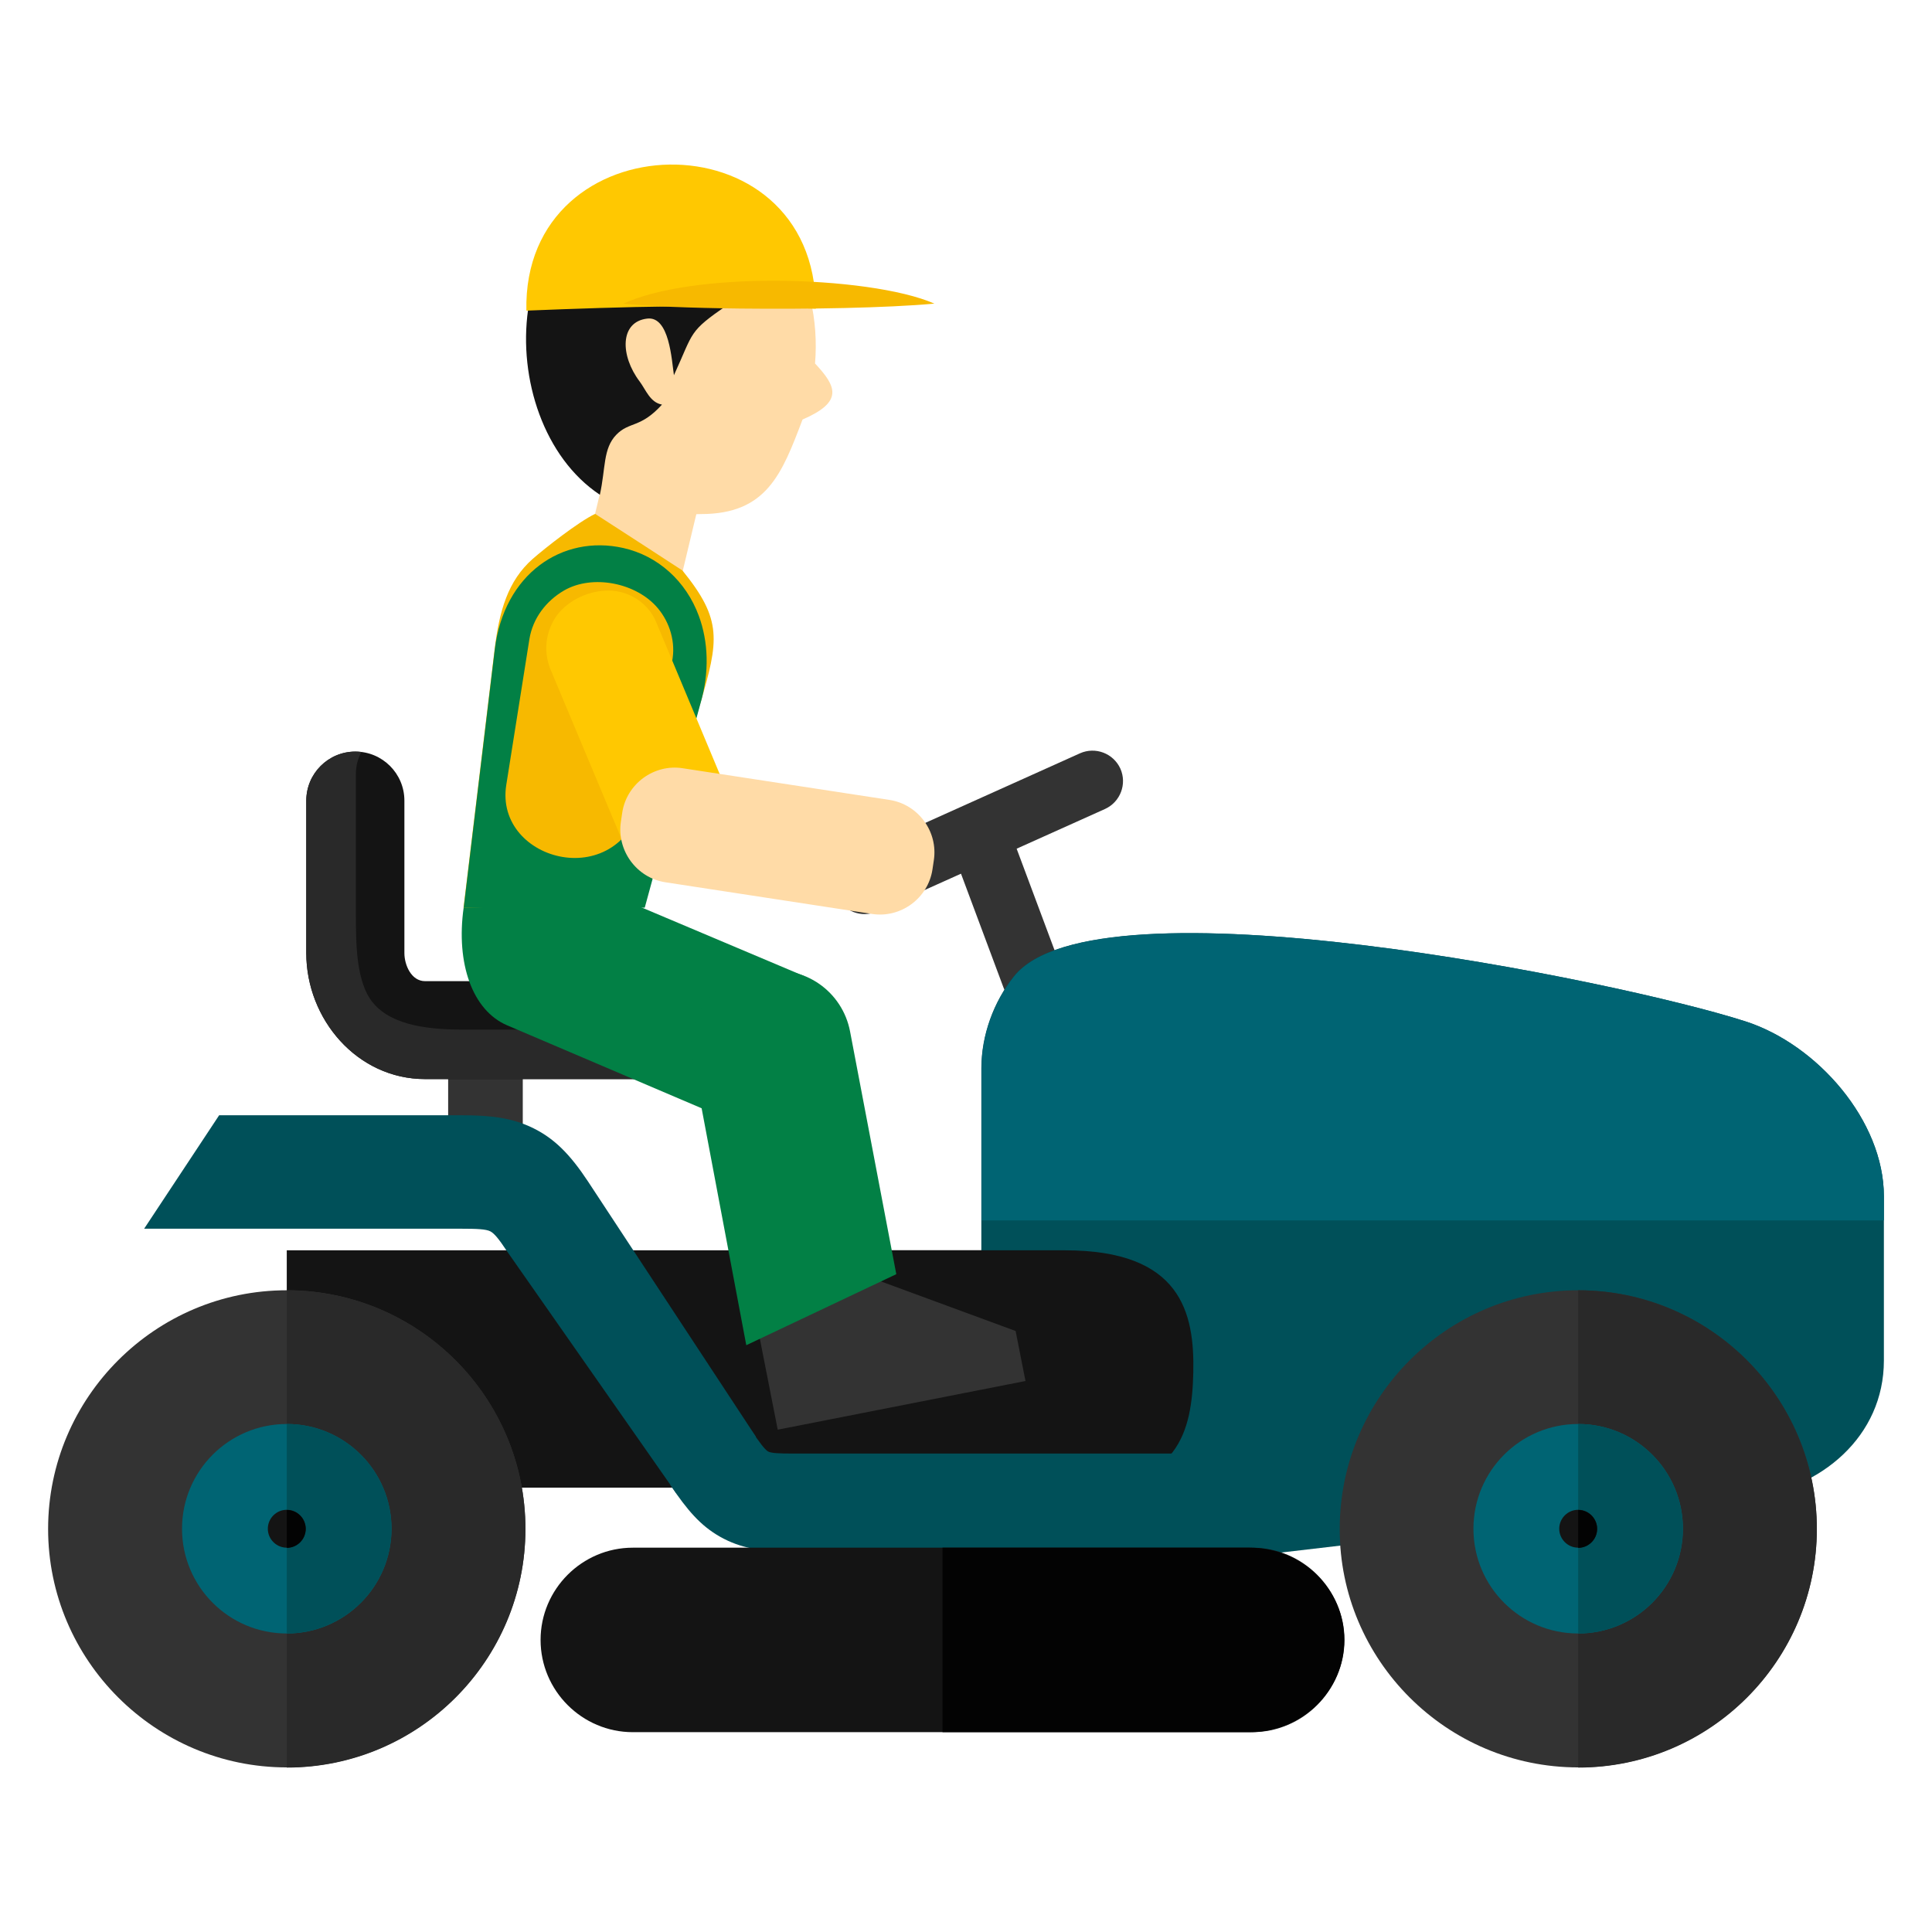 <?xml version="1.0" encoding="UTF-8"?> <svg xmlns="http://www.w3.org/2000/svg" xmlns:xlink="http://www.w3.org/1999/xlink" version="1.1" id="Layer_1" x="0px" y="0px" viewBox="0 0 1020 1020" style="enable-background:new 0 0 1020 1020;" xml:space="preserve"> <style type="text/css"> .st0{fill-rule:evenodd;clip-rule:evenodd;fill:#333333;} .st1{fill-rule:evenodd;clip-rule:evenodd;fill:#141414;} .st2{fill-rule:evenodd;clip-rule:evenodd;fill:#005059;} .st3{fill-rule:evenodd;clip-rule:evenodd;fill:#006473;} .st4{fill-rule:evenodd;clip-rule:evenodd;fill:#292929;} .st5{fill-rule:evenodd;clip-rule:evenodd;fill:#030303;} .st6{fill-rule:evenodd;clip-rule:evenodd;fill:#028045;} .st7{fill-rule:evenodd;clip-rule:evenodd;fill:#FFDBA7;} .st8{fill-rule:evenodd;clip-rule:evenodd;fill:#F7B900;} .st9{fill-rule:evenodd;clip-rule:evenodd;fill:#FFC801;} </style> <g> <g> <path class="st0" d="M449.7,451.9l120.5-54.2c8.1-3.6,17.6,0,21.3,8.1l0,0c3.6,8.1,0,17.6-8.1,21.3L463,481.2 c-8.1,3.6-17.6,0-21.3-8.1l0,0C438.1,465.1,441.7,455.5,449.7,451.9z"></path> <path class="st0" d="M532.9,437.8l27,72.3c3.1,8.3-2.4,15.4-9.4,20.7l0,0c-7.1,5.3-17.6-1.2-20.7-9.4l-25.9-69.4L532.9,437.8z"></path> <path class="st1" d="M151.4,660.1h411c120.9,0,116.1,125.3,5.5,125.3H151.4V660.1z"></path> <path class="st2" d="M921.4,539.2c38,12.2,73.2,52.5,73.2,92.4v86.7c0,39.9-32.9,67.9-72.6,72.6l-331.3,38.8 c-39.6,4.6-72.6-32.6-72.6-72.6v-193c0-17.7,6.5-35.2,17.2-48.7C578.6,461.3,854.9,517.8,921.4,539.2z"></path> <path class="st3" d="M921.4,539.2c38,12.2,73.2,52.5,73.2,92.4v12.7H518.2v-80.1c0-17.7,6.5-35.2,17.2-48.7 C578.6,461.3,854.9,517.8,921.4,539.2z"></path> <rect x="236.6" y="550.6" class="st0" width="39.4" height="50.3"></rect> <path class="st2" d="M115.7,588.8h128c15.7,0,26.9,1.4,38,6.9c11.3,5.6,19.5,14.1,28.7,28L399,758.4l-3.5,18.1L357,788.3 l-89.6-128.1c-3.9-5.9-6.4-9-8.5-10.1c-2.3-1.2-7.2-1.4-15.2-1.4H76.1L115.7,588.8z"></path> <path class="st1" d="M340.4,517.9c14.3,0,25.9,11.6,25.9,25.9c0,14.3-11.6,25.9-25.9,25.9h-116c-35.9,0-62.7-31.7-62.7-66.5v-80.5 c0-14.3,11.6-25.9,25.9-25.9c14.3,0,25.9,11.6,25.9,25.9v80.5c0,6.2,3.6,14.8,10.9,14.8H340.4z"></path> <g> <path class="st0" d="M151.4,933.1c69.4,0,126-56.6,126-125.9c0-69.4-56.6-126-126-126c-69.4,0-126,56.6-126,126 C25.4,876.5,82,933.1,151.4,933.1z"></path> <path class="st4" d="M151.4,681.2c69.6,0,126,56.4,126,126s-56.4,126-126,126V681.2z"></path> <circle class="st3" cx="151.4" cy="807.1" r="55.3"></circle> <path class="st2" d="M151.4,751.8c30.6,0,55.3,24.8,55.3,55.3s-24.8,55.3-55.3,55.3V751.8z"></path> <path class="st1" d="M151.4,817.1c5.5,0,10-4.5,10-10s-4.5-10-10-10c-5.5,0-10,4.5-10,10S145.9,817.1,151.4,817.1z"></path> <path class="st5" d="M151.4,797.2c5.5,0,10,4.5,10,10s-4.5,10-10,10V797.2z"></path> </g> <g> <path class="st0" d="M833.2,933.1c69.4,0,126-56.6,126-125.9c0-69.4-56.6-126-126-126c-69.4,0-125.9,56.6-125.9,126 C707.2,876.5,763.8,933.1,833.2,933.1z"></path> <path class="st4" d="M833.2,681.2c69.6,0,126,56.4,126,126s-56.4,126-126,126V681.2z"></path> <circle class="st3" cx="833.2" cy="807.1" r="55.3"></circle> <path class="st2" d="M833.2,751.8c30.6,0,55.3,24.8,55.3,55.3s-24.8,55.3-55.3,55.3V751.8z"></path> <path class="st1" d="M833.2,817.1c5.5,0,10-4.5,10-10s-4.5-10-10-10c-5.5,0-10,4.5-10,10S827.7,817.1,833.2,817.1z"></path> <path class="st5" d="M833.2,797.2c5.5,0,10,4.5,10,10s-4.5,10-10,10V797.2z"></path> </g> <path class="st1" d="M462.4,660.1h99.9c61.3,0,68.4,32.9,67.7,64.6c-0.7,30.9-7.6,60.7-62.2,60.7H462.4V660.1z"></path> <path class="st2" d="M396.7,755.2c4.3,6.4,7,10,8.8,11.1c1.6,0.9,5.5,1.1,12.9,1.1h206.5c8,0,12.9-0.3,15.2-1.4 c2.1-1,4.6-4.2,8.5-10l29.1-44.3l43.1,28.3l-29.1,44.3c-9.2,13.9-17.4,22.4-28.7,28c-11.1,5.5-22.3,6.9-38,6.9H418.4 c-16.4,0-27.4-1.8-38.1-7.8c-10.5-5.9-17.5-14.2-26.4-27.4L396.7,755.2z"></path> <g> <path class="st1" d="M334.1,817.1h326.9c26.8,0,48.7,21.9,48.7,48.7l0,0c0,26.8-21.9,48.7-48.7,48.7H334.1 c-26.8,0-48.7-21.9-48.7-48.7l0,0C285.4,839,307.3,817.1,334.1,817.1z"></path> <path class="st5" d="M497.6,817.1h162.1c27.6,0,50.1,21.9,50.1,48.7l0,0c0,26.8-22.5,48.7-50.1,48.7H497.6V817.1z"></path> </g> <path class="st4" d="M365.9,539.4c0.2,1.4,0.4,2.9,0.4,4.4c0,14.3-11.6,25.9-25.9,25.9h-116c-35.9,0-62.7-31.7-62.7-66.5v-80.5 c0-14.3,11.6-25.9,25.9-25.9c1.1,0,2.1,0.1,3.2,0.2c-1.8,3.4-2.9,7.2-2.9,11.3v74.1c0,14.9-0.1,36,9,47 c10.4,12.6,31.1,14.2,48.7,14.2h106.8C357.4,543.6,362.1,542,365.9,539.4z"></path> </g> <path class="st6" d="M311.2,451.4l2.8,7.1c6.1,14.6,8.5,13.6,25.7,21l85,35.9l-27.8,81l-129.2-55.1c-18.2-7.8-27.1-32.5-22.9-62.2 C248.7,470.3,305.8,449.1,311.2,451.4z"></path> <polygon class="st0" points="462.3,675.5 397.2,686.6 410.6,754.8 541.4,729.1 536.2,702.7 "></polygon> <g> <rect x="304.1" y="249.1" transform="matrix(0.233 -0.973 0.973 0.233 -6.836 541.592)" class="st7" width="71.3" height="52"></rect> <path class="st8" d="M360.3,301.2c-15.4-10-30.7-20-46.1-29.9c-8.8,4.2-26.5,18.1-33,23.8c-13,11.5-17.6,27.3-20.1,47.9 l-16.4,136.3l94.3-2.8l30.6-104.7C379.5,338.1,381.5,327.3,360.3,301.2z"></path> <path class="st6" d="M261.2,343l-16.4,136.3l95.6-0.1l29.3-107.4c5-17,4.2-33.1-0.7-46.5c-6.8-18.6-21.7-31.9-40-36 C296.8,282.1,266,303,261.2,343L261.2,343z M279.5,337.4c1.8-11,8.8-20.1,18.2-25.6c15.1-8.8,38.4-4.1,49.6,9.3 c6.3,7.5,9.6,18,7.5,28.3l-14.9,70.8c-11.1,52.8-79.2,35.1-72.6-5.9L279.5,337.4z"></path> </g> <path class="st9" d="M290.8,353.8l41.4,98.8l55.6-25.2l-41.4-99c-3.2-7.8-10-13.3-17.5-15.5c-13.4-4-31,3.2-37.2,15.8 C287.7,336.4,287.3,345.6,290.8,353.8z"></path> <path class="st7" d="M327.8,433.8l0.7-4.7c2.3-15.3,16.8-25.9,32-23.5l109,16.7c15.3,2.3,25.9,16.8,23.5,32l-0.7,4.7 c-2.3,15.3-16.8,25.9-32,23.5l-109-16.7C336.1,463.5,325.5,449,327.8,433.8z"></path> <path class="st6" d="M403.6,513.1l-6.5,1.2c-21.1,3.8-35.4,24.2-31.5,45.2L394,710.2l79.2-37.5l-24.4-128.1 C444.8,523.5,424.7,509.3,403.6,513.1z"></path> <g> <path class="st7" d="M353.7,96.5c-95-1.9-92.4,140.2-23.4,173.3c9.5,4.5,28.3,1.6,39.8,1.6c34.7,0,42.7-21.2,53.6-49.9 c21.7-9.4,18-17.4,6.6-29.6C434.1,146.1,409.8,97.6,353.7,96.5z"></path> <path class="st1" d="M353.7,96.5c-91.5-1.8-95.9,125.6-37,164.7c3.1-14,1.6-24.4,8.7-31.7c6.9-7.1,12.7-3.3,24.1-15.9 c-6.3-1.1-8.5-7.8-11.8-12.2c-10.3-13.6-10.6-31.5,4-33.2c11.7-1.4,12.9,21.8,14.1,29.9c10.7-23.3,7.4-22.7,28.4-37.2l-18.8-63.3 C361.7,97,357.8,96.6,353.7,96.5z"></path> <path class="st9" d="M277.9,164c52.5-2.1,100.2-3.5,152.8-1C430.6,59.5,275.8,63.2,277.9,164z"></path> <path class="st8" d="M493.3,160.3c-25.4,2.3-66.6,3-102.5,2.6c-26-0.3-49.3-1.2-61.7-2.6c18.6-8.5,49.3-12.1,79.8-12.1 C442.7,148.3,476.3,152.8,493.3,160.3z"></path> </g> </g> </svg> 